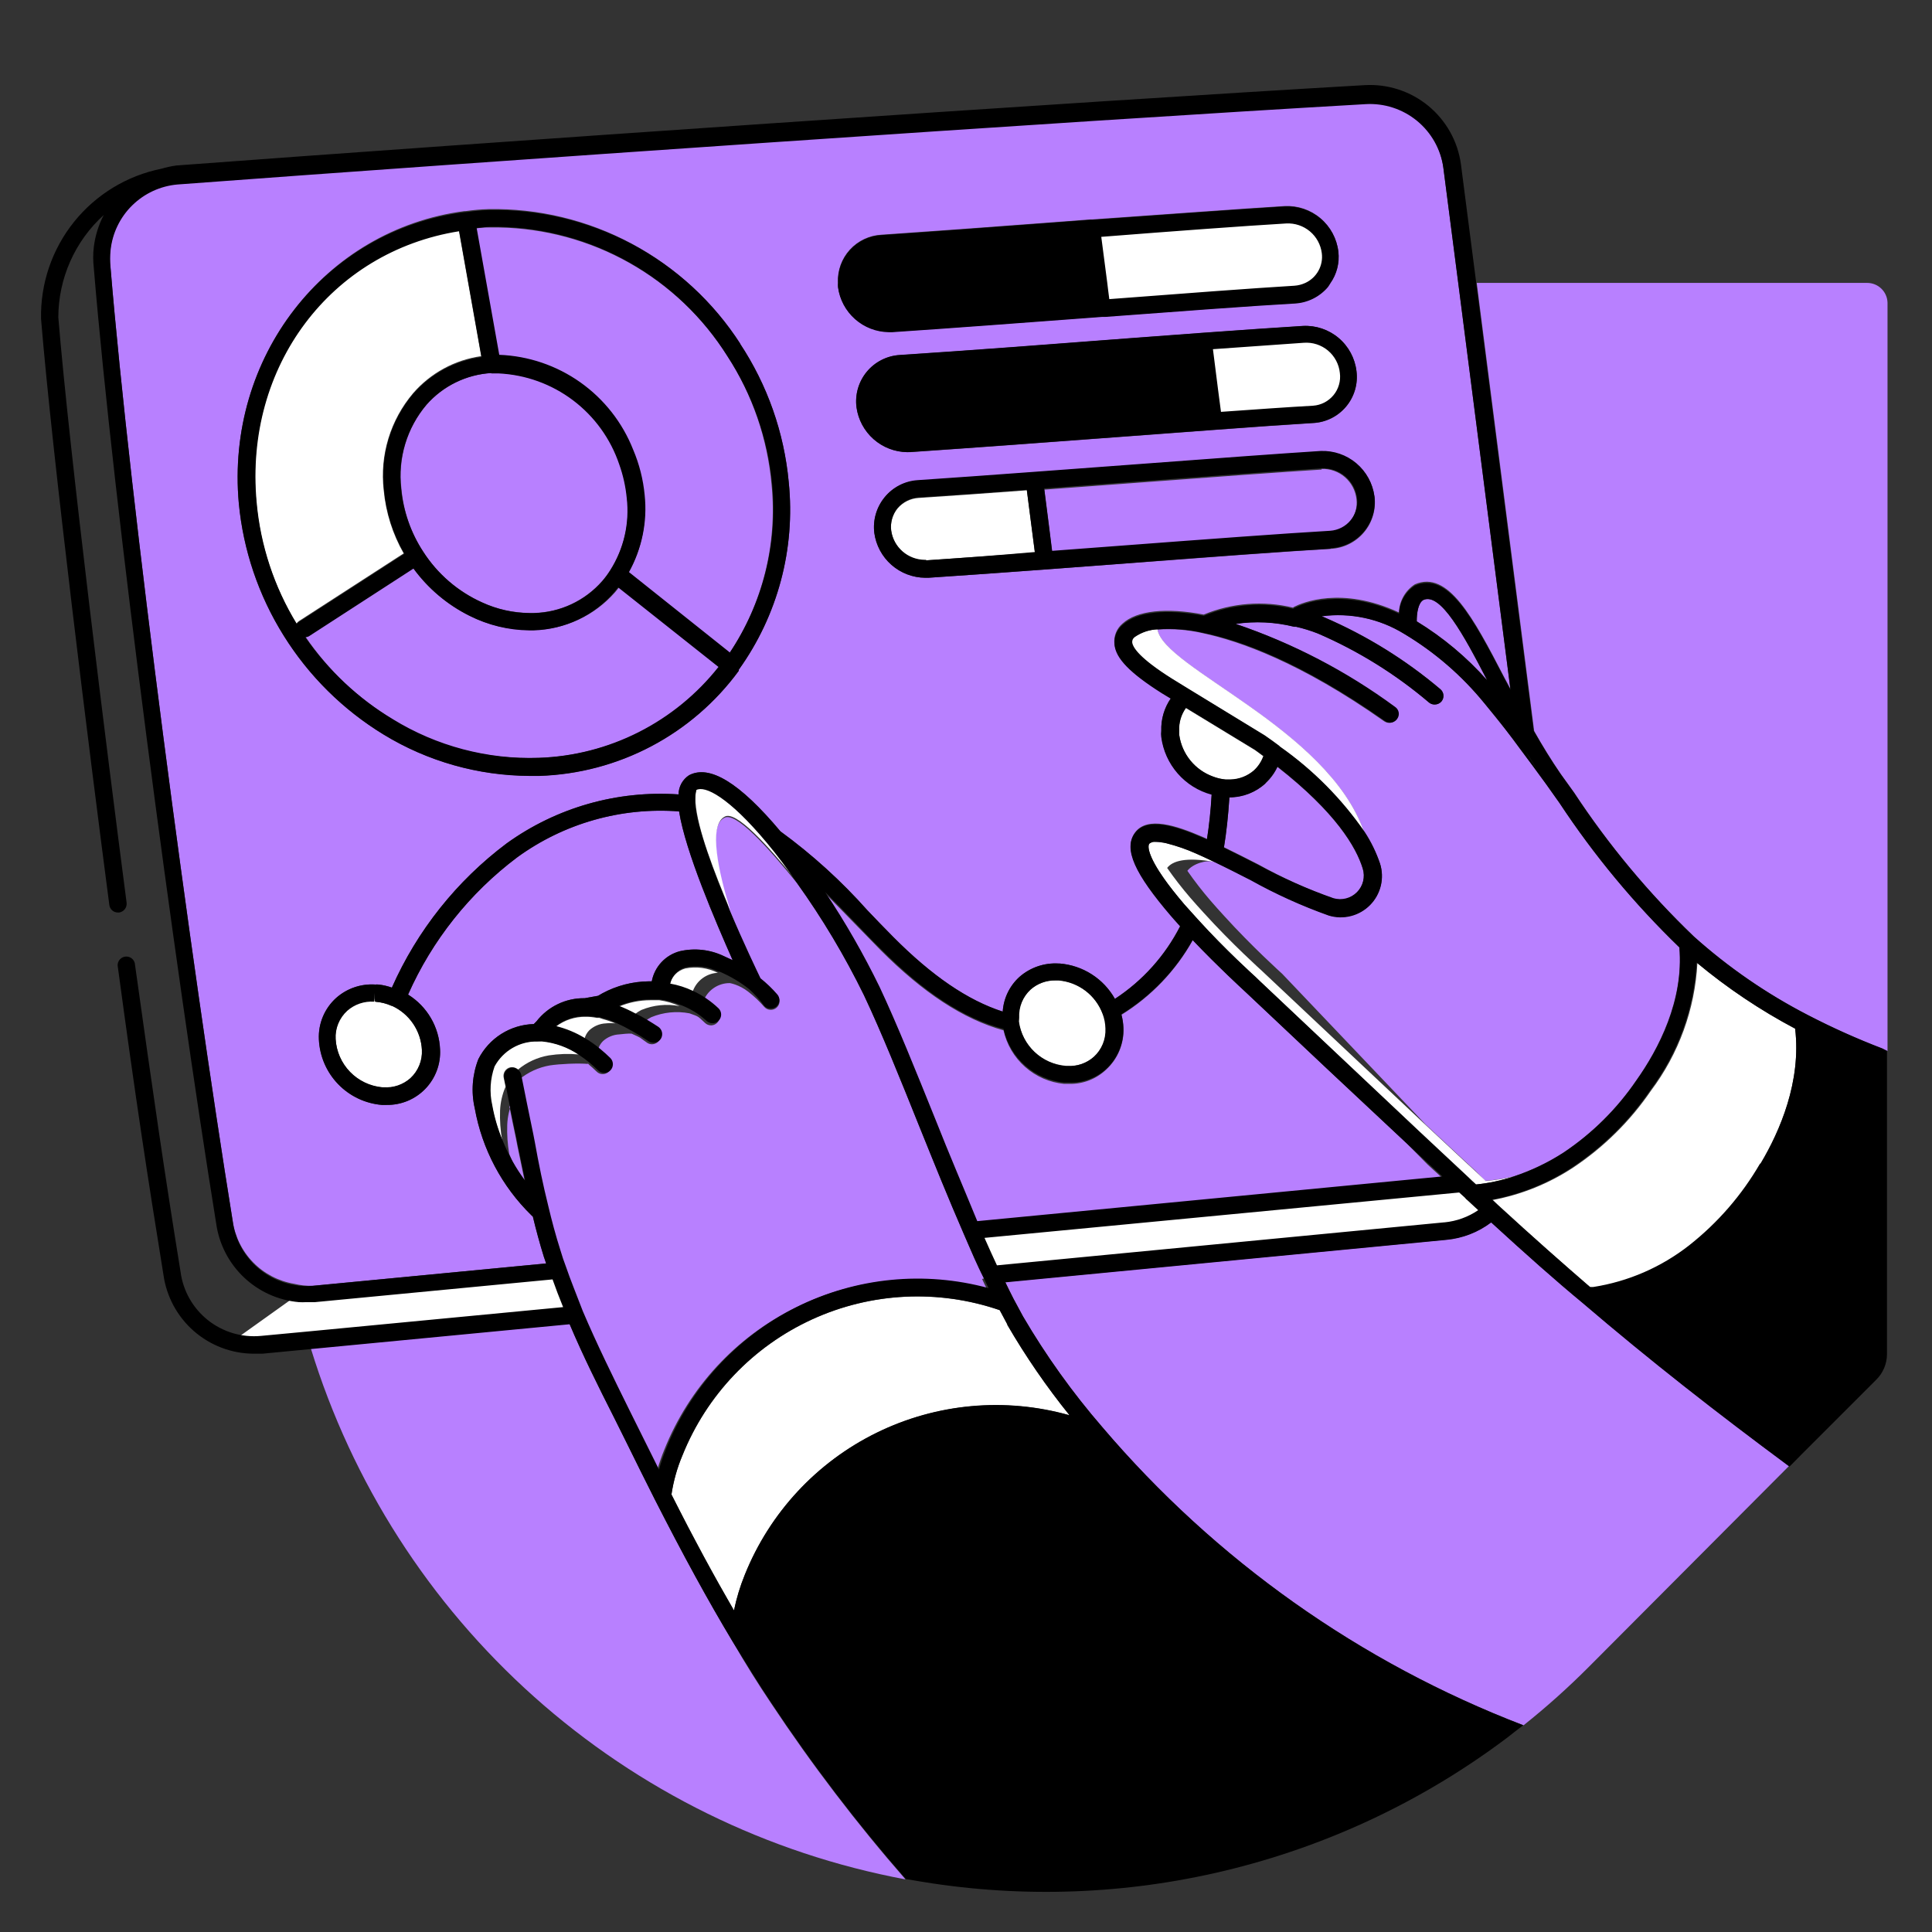 <svg width="130" height="130" viewBox="0 0 130 130" fill="none" xmlns="http://www.w3.org/2000/svg">
<rect x="0" y="0" width="130" height="130" fill="#333333" stroke="none"/>
<path d="M51.874 114.594C54.627 118.745 57.652 122.709 60.929 126.46C51.636 124.721 42.995 120.473 35.943 114.176C28.89 107.88 23.694 99.774 20.917 90.736L38.315 89.07C39.216 91.205 40.261 93.295 41.315 95.376L42.162 97.079C42.784 98.341 43.405 99.602 44.045 100.863C45.982 104.665 47.649 107.711 49.289 110.441C50.163 111.963 51.028 113.333 51.874 114.594ZM37.135 86.078L21.142 87.61C20.944 87.61 20.746 87.61 20.547 87.61C20.388 87.619 20.229 87.619 20.07 87.61C20.232 88.277 20.403 88.934 20.583 89.592L37.846 87.934C37.576 87.285 37.342 86.664 37.135 86.078ZM97.203 82.249C98.016 82.174 98.797 81.895 99.473 81.438L98.762 80.78C98.689 80.727 98.626 80.663 98.572 80.591L98.194 80.249L66.254 83.303C66.552 83.988 66.831 84.583 67.092 85.15L97.203 82.258V82.249ZM125.629 19.036H99.365L103.231 49.192C103.807 50.21 104.411 51.192 105.032 52.093L105.933 53.346C108.25 56.866 110.955 60.115 113.997 63.031C116.326 65.117 118.912 66.897 121.692 68.329C123.321 69.174 124.996 69.926 126.71 70.581L127.007 70.716V20.361C126.996 20.004 126.845 19.665 126.588 19.418C126.33 19.171 125.986 19.034 125.629 19.036ZM100.068 45.768C98.455 42.678 96.924 39.858 95.779 40.362C95.419 40.561 95.32 41.263 95.329 41.804C97.097 42.883 98.694 44.219 100.068 45.768ZM100.338 82.24C99.458 82.905 98.41 83.311 97.311 83.411L67.633 86.258C67.822 86.646 68.002 87.024 68.191 87.385L68.822 88.556C70.37 91.201 72.159 93.699 74.165 96.016C81.786 104.976 91.535 111.879 102.519 116.09C104.058 114.863 105.526 113.548 106.916 112.153L120.385 98.638C115.484 95.034 111.051 91.547 106.456 87.619C104.654 86.132 102.69 84.393 100.338 82.24ZM28.467 37.11C29.431 38.613 30.811 39.803 32.44 40.533C33.444 40.995 34.534 41.237 35.639 41.245H35.918C36.791 41.225 37.65 41.024 38.441 40.655C39.232 40.286 39.937 39.757 40.513 39.101C40.712 38.872 40.893 38.628 41.054 38.371C41.986 36.92 42.39 35.193 42.198 33.479C42.123 32.707 41.954 31.948 41.694 31.217C41.114 29.5 40.03 27.998 38.583 26.907C37.137 25.816 35.395 25.186 33.585 25.1H33.296H33.089C32.255 25.146 31.438 25.358 30.686 25.723C29.935 26.088 29.263 26.599 28.71 27.226C28.055 27.999 27.566 28.899 27.273 29.869C26.98 30.84 26.89 31.86 27.007 32.866C27.141 34.379 27.642 35.836 28.467 37.11ZM33.558 23.965C35.516 24.039 37.411 24.681 39.011 25.814C40.611 26.947 41.847 28.52 42.567 30.343C42.981 31.316 43.242 32.346 43.342 33.398C43.533 35.193 43.162 37.003 42.279 38.578L49.063 43.984C51.302 40.645 52.311 36.633 51.92 32.632C51.651 29.543 50.631 26.567 48.946 23.965C47.301 21.355 45.032 19.198 42.344 17.686C39.655 16.174 36.633 15.356 33.549 15.306H32.936C32.63 15.306 32.332 15.306 32.035 15.378L33.558 23.965ZM26.431 48.462C29.386 50.249 32.801 51.13 36.252 50.994C38.606 50.92 40.916 50.332 43.019 49.27C45.121 48.209 46.966 46.7 48.424 44.849L41.675 39.497L41.396 39.84C40.719 40.614 39.89 41.24 38.959 41.679C38.029 42.118 37.018 42.36 35.99 42.39H35.684C34.265 42.394 32.864 42.067 31.593 41.434C30.084 40.686 28.779 39.582 27.791 38.218L20.782 42.786C20.71 42.817 20.634 42.838 20.556 42.849C22.095 45.103 24.098 47.001 26.431 48.417V48.462ZM88.932 31.596C86.229 31.767 81.724 32.091 77.066 32.443L70.264 32.947L70.588 35.488L70.795 37.146L75.669 36.776C81.165 36.362 86.364 35.975 89.472 35.794C89.738 35.776 89.997 35.703 90.233 35.581C90.47 35.459 90.679 35.289 90.847 35.084C91.016 34.878 91.141 34.64 91.214 34.384C91.288 34.128 91.308 33.86 91.275 33.596C91.213 33.023 90.938 32.493 90.504 32.114C90.07 31.735 89.508 31.534 88.932 31.551V31.596ZM74.525 19.46L74.606 20.09C79.562 19.721 84.211 19.369 87.058 19.189C87.314 19.172 87.564 19.108 87.797 19C88.171 18.828 88.48 18.542 88.679 18.182C88.879 17.822 88.958 17.408 88.905 17C88.825 16.44 88.541 15.929 88.106 15.566C87.672 15.204 87.119 15.014 86.553 15.036C83.715 15.207 79.066 15.549 74.102 15.937L74.507 19.045L74.525 19.46ZM82.048 27.713C84.436 27.541 86.625 27.388 88.247 27.298C88.513 27.279 88.772 27.207 89.008 27.084C89.244 26.962 89.453 26.793 89.622 26.587C89.791 26.381 89.915 26.143 89.989 25.887C90.062 25.632 90.083 25.364 90.049 25.1C89.99 24.531 89.719 24.006 89.29 23.628C88.861 23.251 88.305 23.049 87.734 23.064L81.526 23.478L81.868 26.181L82.048 27.713ZM19.8 86.385C18.746 86.21 17.775 85.704 17.029 84.939C16.284 84.173 15.802 83.19 15.655 82.132C12.826 64.626 8.754 33.947 7.429 17.919C7.388 17.539 7.388 17.155 7.429 16.775C7.546 15.626 8.06 14.554 8.882 13.743C9.705 12.932 10.784 12.434 11.934 12.333C31.819 10.846 71.849 8.071 91.878 6.927C93.132 6.852 94.367 7.253 95.338 8.05C96.309 8.846 96.942 9.98 97.113 11.225L98.122 19.036L101.627 46.336L101.212 45.561C99.113 41.516 97.437 38.353 95.203 39.317C94.885 39.523 94.621 39.803 94.435 40.132C94.248 40.461 94.144 40.831 94.131 41.209C90.247 39.407 87.59 40.57 87.076 40.831C87.076 40.831 87.076 40.831 87.004 40.885C85.002 40.401 82.897 40.565 80.994 41.353C78.472 40.867 76.489 41.083 75.534 41.957C75.34 42.119 75.189 42.326 75.093 42.56C74.997 42.794 74.96 43.048 74.985 43.3C75.084 44.255 76.039 45.246 78.192 46.606L78.787 46.967C78.344 47.605 78.12 48.37 78.147 49.147C78.132 49.282 78.132 49.418 78.147 49.552C78.265 50.461 78.65 51.314 79.253 52.003C79.856 52.693 80.65 53.188 81.535 53.427C81.472 54.535 81.364 55.526 81.219 56.445L80.895 56.301C79.138 55.544 77.219 54.913 76.39 55.994C75.561 57.076 76.39 58.778 78.787 61.581C78.994 61.824 79.21 62.058 79.418 62.292C78.408 64.288 76.891 65.985 75.021 67.212C74.644 66.541 74.109 65.974 73.461 65.559C72.814 65.145 72.075 64.895 71.309 64.833H71.237C70.272 64.773 69.323 65.097 68.597 65.734C67.933 66.336 67.529 67.173 67.471 68.068C65.119 67.311 62.704 65.662 60.109 63.049C59.515 62.454 58.938 61.851 58.362 61.247C56.607 59.275 54.647 57.496 52.514 55.94C49.757 52.652 47.739 51.435 46.361 52.165C46.147 52.306 45.971 52.497 45.848 52.721C45.725 52.946 45.66 53.198 45.658 53.454C41.535 53.168 37.442 54.335 34.089 56.751C30.728 59.272 28.07 62.613 26.368 66.455C26.077 66.349 25.774 66.28 25.467 66.248C25.398 66.24 25.328 66.24 25.259 66.248C24.782 66.215 24.302 66.278 23.849 66.432C23.396 66.587 22.978 66.831 22.62 67.149C22.231 67.499 21.924 67.931 21.724 68.414C21.522 68.897 21.431 69.419 21.457 69.942C21.508 71.065 21.966 72.131 22.745 72.942C23.524 73.753 24.572 74.252 25.692 74.347H26.007C26.494 74.355 26.976 74.263 27.426 74.077C27.875 73.891 28.281 73.614 28.619 73.265C28.957 72.915 29.219 72.499 29.39 72.044C29.561 71.589 29.636 71.103 29.611 70.617C29.581 69.873 29.369 69.147 28.994 68.503C28.618 67.859 28.091 67.317 27.458 66.923C29.078 63.269 31.605 60.09 34.801 57.688C37.949 55.397 41.811 54.301 45.694 54.598C46.117 57.301 48.154 62.013 49.298 64.608L48.694 64.329C47.777 63.891 46.738 63.777 45.748 64.004C45.273 64.129 44.843 64.385 44.508 64.744C44.173 65.103 43.947 65.549 43.856 66.031H43.649C42.563 66.044 41.496 66.319 40.54 66.833L40.243 67.004L39.342 67.167C38.717 67.157 38.099 67.293 37.536 67.564C36.973 67.834 36.481 68.232 36.098 68.725L35.918 68.906C35.142 68.927 34.385 69.157 33.728 69.573C33.072 69.988 32.54 70.573 32.188 71.266C31.777 72.319 31.692 73.471 31.945 74.573C32.436 77.315 33.771 79.835 35.765 81.781L35.855 81.862C36.071 82.763 36.315 83.664 36.594 84.564C36.648 84.727 36.702 84.862 36.747 85.015L21.043 86.52C20.624 86.53 20.206 86.485 19.8 86.385ZM61.029 30.424H61.254C65.497 30.136 70.615 29.758 75.426 29.397L81.598 28.938C84.202 28.74 86.589 28.578 88.337 28.469C88.765 28.45 89.185 28.343 89.569 28.154C89.953 27.964 90.294 27.698 90.57 27.37C90.846 27.042 91.051 26.661 91.172 26.25C91.294 25.839 91.329 25.408 91.275 24.983C91.173 24.112 90.744 23.313 90.074 22.748C89.405 22.182 88.546 21.892 87.671 21.937C85.941 22.045 83.562 22.208 80.841 22.406L75.868 22.775C70.831 23.163 65.128 23.595 60.551 23.892C60.123 23.917 59.704 24.03 59.321 24.224C58.938 24.418 58.599 24.688 58.325 25.019C58.051 25.349 57.848 25.733 57.729 26.145C57.61 26.557 57.577 26.99 57.632 27.415C57.747 28.239 58.153 28.994 58.776 29.546C59.398 30.098 60.197 30.409 61.029 30.424ZM92.482 33.416C92.364 32.553 91.93 31.765 91.264 31.204C90.598 30.643 89.748 30.349 88.878 30.38C86.175 30.551 81.67 30.884 76.994 31.235L69.579 31.785C66.876 31.983 64.173 32.181 61.74 32.344C61.314 32.368 60.897 32.479 60.516 32.671C60.134 32.864 59.797 33.132 59.524 33.461C59.252 33.793 59.051 34.176 58.931 34.588C58.812 35 58.778 35.432 58.83 35.857C58.943 36.688 59.351 37.45 59.98 38.005C60.608 38.559 61.416 38.868 62.254 38.876H62.47C64.894 38.714 67.588 38.524 70.363 38.317L75.769 37.912C81.265 37.497 86.454 37.11 89.545 36.93C89.974 36.908 90.394 36.798 90.778 36.607C91.163 36.416 91.505 36.148 91.781 35.819C92.058 35.49 92.263 35.108 92.385 34.696C92.507 34.284 92.543 33.851 92.491 33.425L92.482 33.416ZM56.389 19C56.38 19.102 56.38 19.204 56.389 19.306C56.501 20.136 56.908 20.896 57.535 21.451C58.161 22.005 58.967 22.315 59.803 22.325H60.028C63.948 22.063 68.597 21.712 73.057 21.379L74.129 21.298H74.345C79.418 20.919 84.211 20.559 87.112 20.397C87.54 20.373 87.959 20.263 88.343 20.073C88.728 19.882 89.069 19.615 89.346 19.288C89.409 19.207 89.454 19.117 89.509 19.036C89.945 18.418 90.138 17.661 90.049 16.91C89.945 16.04 89.516 15.243 88.847 14.678C88.178 14.112 87.32 13.822 86.445 13.864C83.499 14.045 78.634 14.405 73.489 14.765H73.354L70.372 14.991C66.534 15.279 62.65 15.567 59.308 15.793C58.496 15.835 57.733 16.195 57.185 16.795C56.637 17.396 56.348 18.188 56.38 19H56.389ZM19.025 42.66C20.719 45.418 23.044 47.734 25.809 49.417C28.77 51.225 32.17 52.188 35.639 52.201H36.297C38.923 52.117 41.495 51.436 43.819 50.211C46.144 48.985 48.159 47.248 49.712 45.129C49.717 45.105 49.717 45.08 49.712 45.056C52.333 41.402 53.528 36.916 53.073 32.443C52.758 29.095 51.616 25.878 49.748 23.081C47.934 20.262 45.428 17.954 42.47 16.377C39.511 14.8 36.198 14.006 32.846 14.072C32.333 14.088 31.822 14.133 31.314 14.207H31.233C21.854 15.45 15.178 24.055 16.07 33.875C16.362 36.993 17.374 40 19.025 42.66ZM71.966 72.933H71.606C70.632 72.84 69.713 72.442 68.98 71.794C68.246 71.147 67.737 70.284 67.525 69.329C64.822 68.581 62.119 66.806 59.245 63.923C58.659 63.328 58.073 62.716 57.488 62.121C56.902 61.526 56.19 60.779 55.523 60.112C56.889 62.159 58.114 64.296 59.191 66.509C60.371 69.023 61.623 72.14 62.957 75.447C63.858 77.717 64.813 80.06 65.759 82.258L97.041 79.258L96.059 78.357L94.662 76.942C91.058 73.579 87.478 70.212 83.922 66.842L83.652 66.59C83.652 66.59 81.985 65.085 80.264 63.256C79.119 65.314 77.466 67.045 75.462 68.284C75.541 68.578 75.586 68.88 75.597 69.185C75.617 69.707 75.522 70.228 75.319 70.71C75.117 71.193 74.812 71.625 74.426 71.978C73.762 72.604 72.879 72.947 71.966 72.933ZM89.725 60.463C90.001 60.544 90.295 60.549 90.574 60.477C90.853 60.405 91.107 60.258 91.309 60.053C91.512 59.848 91.655 59.592 91.723 59.312C91.792 59.032 91.783 58.739 91.698 58.463C91.257 57.022 89.896 54.688 85.959 51.607C85.675 52.221 85.217 52.74 84.643 53.098C84.068 53.457 83.401 53.64 82.724 53.625C82.643 54.859 82.526 55.976 82.355 57.004C83.112 57.373 83.895 57.769 84.67 58.166C86.291 59.066 87.981 59.834 89.725 60.463ZM78.445 56.724C78.221 56.665 77.991 56.632 77.76 56.625H77.67C77.93 56.641 78.189 56.674 78.445 56.724ZM99.843 79.366C99.866 79.402 99.897 79.433 99.933 79.456C100.576 79.406 101.215 79.307 101.843 79.159C103.024 78.769 104.15 78.23 105.195 77.555C107.129 76.264 108.796 74.612 110.105 72.69C111.601 70.581 113.304 67.284 112.997 63.743C109.962 60.81 107.258 57.553 104.933 54.03L104.032 52.76C103.456 51.958 102.852 51.138 102.23 50.318C101.933 49.922 101.627 49.516 101.329 49.12C100.861 48.525 100.374 47.94 99.879 47.318C98.363 45.456 96.534 43.874 94.473 42.642C92.814 41.621 90.854 41.204 88.923 41.462L89.103 41.534C91.928 42.75 94.557 44.378 96.906 46.363C96.966 46.412 97.016 46.472 97.052 46.54C97.089 46.608 97.112 46.683 97.119 46.76C97.127 46.837 97.119 46.915 97.096 46.989C97.073 47.063 97.036 47.132 96.987 47.192C96.931 47.256 96.861 47.308 96.784 47.344C96.706 47.38 96.622 47.398 96.536 47.399C96.399 47.402 96.266 47.357 96.158 47.273C93.91 45.361 91.389 43.794 88.68 42.624C88.196 42.433 87.7 42.28 87.193 42.164H87.13H87.067C85.782 41.846 84.448 41.782 83.139 41.975C86.965 43.281 90.567 45.172 93.815 47.579C93.88 47.622 93.935 47.677 93.977 47.741C94.019 47.806 94.048 47.878 94.062 47.954C94.075 48.03 94.073 48.107 94.055 48.182C94.038 48.257 94.005 48.328 93.959 48.39C93.905 48.467 93.834 48.53 93.751 48.574C93.668 48.617 93.576 48.641 93.482 48.642C93.359 48.641 93.24 48.604 93.139 48.534C87.472 44.543 83.373 43.128 80.94 42.606C79.94 42.373 78.91 42.291 77.886 42.362C78.291 44.966 89.355 49.003 91.788 56.003C92.235 56.657 92.595 57.366 92.86 58.112C93.007 58.591 93.022 59.101 92.903 59.587C92.783 60.074 92.534 60.519 92.182 60.876C91.831 61.232 91.388 61.487 90.903 61.613C90.418 61.738 89.908 61.73 89.427 61.59C87.614 60.944 85.856 60.148 84.175 59.211C83.346 58.787 82.517 58.364 81.724 57.986C81.138 57.847 80.255 58.126 79.895 58.594C80.38 59.29 80.9 59.961 81.454 60.604C81.751 60.937 82.048 61.288 82.355 61.613C84.256 63.712 86.274 65.523 86.274 65.523L95.933 75.672C97.05 76.699 98.149 77.753 99.275 78.78L99.843 79.366ZM34.5 74.077C34.279 74.585 34.154 75.128 34.131 75.681C34.108 76.339 34.153 76.997 34.266 77.645C34.651 78.608 34.677 78.597 35.297 79.429L34.81 77.086L34.711 76.573C34.558 75.879 34.422 75.167 34.278 74.465L34.5 74.077ZM66.209 86.024C65.795 85.123 65.362 84.222 64.858 83.042C63.858 80.726 62.849 78.231 61.876 75.834C60.56 72.555 59.308 69.446 58.136 66.968C56.846 64.334 55.34 61.812 53.632 59.427C51.685 57.022 49.478 54.562 48.721 55.039C47.622 55.607 48.334 58.769 49.117 61.346C50.019 63.563 50.965 65.455 51.181 65.905C51.588 66.231 51.965 66.593 52.307 66.986C52.358 67.043 52.397 67.11 52.422 67.183C52.447 67.255 52.457 67.331 52.452 67.408C52.447 67.484 52.426 67.558 52.392 67.627C52.358 67.695 52.311 67.756 52.253 67.806C52.145 67.899 52.008 67.95 51.865 67.95C51.782 67.951 51.699 67.934 51.623 67.9C51.547 67.866 51.479 67.815 51.424 67.752C51.102 67.377 50.743 67.036 50.352 66.734C49.739 66.249 49.108 66.151 49.108 66.151C48.712 66.147 48.324 66.269 48 66.499C47.676 66.728 47.434 67.055 47.306 67.431C47.933 67.724 47.742 67.51 48.244 67.987C48.328 68.067 48.386 68.17 48.411 68.284C48.436 68.397 48.427 68.516 48.384 68.624C48.342 68.732 48.268 68.826 48.172 68.892C48.077 68.958 47.963 68.994 47.847 68.996C47.696 68.995 47.551 68.937 47.442 68.833C46.918 68.355 47.062 68.426 46.395 68.185C45.529 68.018 44.633 68.109 43.819 68.446C43.667 68.522 43.525 68.616 43.395 68.725C43.963 69.032 43.73 68.924 44.189 69.185C44.319 69.27 44.411 69.402 44.444 69.553C44.478 69.705 44.451 69.864 44.369 69.996C44.315 70.077 44.241 70.144 44.155 70.191C44.068 70.238 43.972 70.264 43.874 70.266C43.762 70.267 43.653 70.236 43.559 70.176C42.845 69.686 43.286 69.915 42.5 69.553C42.287 69.531 41.879 69.579 41.666 69.602C41.258 69.622 40.868 69.784 40.567 70.061C40.41 70.218 40.298 70.414 40.243 70.629C40.624 70.853 39.986 70.404 40.324 70.689C40.549 70.879 40.765 71.068 40.973 71.275C41.081 71.386 41.141 71.535 41.141 71.689C41.141 71.844 41.081 71.993 40.973 72.104C40.918 72.158 40.854 72.201 40.782 72.231C40.711 72.26 40.635 72.275 40.558 72.275C40.481 72.276 40.405 72.262 40.333 72.232C40.262 72.203 40.198 72.159 40.144 72.104C39.955 71.924 39.774 71.753 39.576 71.59C39.825 71.755 39.345 71.401 39.576 71.59C38.903 71.53 37.668 71.587 37 71.689C36.237 71.82 35.522 72.149 34.928 72.645C35.016 72.727 35.079 72.833 35.108 72.951L35.333 74.32L35.765 76.42L35.864 76.933C36.152 78.348 36.45 79.807 36.765 81.213C36.999 82.204 37.261 83.186 37.585 84.204C37.693 84.583 37.819 84.943 37.954 85.303C38.261 86.204 38.63 87.195 39.09 88.286C40.045 90.529 41.126 92.718 42.234 94.962L43.081 96.665L44.216 98.944C44.353 98.467 44.515 97.998 44.703 97.539C46.363 93.389 49.491 89.994 53.491 88.001C57.492 86.007 62.086 85.554 66.398 86.727C66.29 86.511 66.191 86.285 66.083 86.06L66.209 86.024Z" fill="#B880FF"/>
<path d="M19.5 87.5L16 90L17.5 91L39 88.876L37.5 85.791L19.5 87.5Z" fill="white"/>
<path d="M98 79.5L65.5 83L66.5 86L98 83L100 81L98 79.5Z" fill="white"/>
<path d="M101.87 79.159C101.045 79.429 100.193 79.61 99.33 79.7C99.149 79.538 98.969 79.376 98.789 79.195L96.861 77.394L95.455 76.078L84.752 65.996L84.472 65.726C84.472 65.726 82.463 63.924 80.598 61.861C80.301 61.536 80.004 61.194 79.697 60.861C79.121 60.185 78.67 59.608 78.328 59.122C77.291 57.653 77.192 56.95 77.337 56.77C77.337 56.77 77.454 56.662 77.643 56.644H77.706C77.966 56.657 78.225 56.687 78.481 56.734C79.166 56.907 79.836 57.139 80.481 57.428C80.805 57.572 81.13 57.716 81.463 57.878L81.706 57.995C79.778 57.653 78.895 57.932 78.535 58.401C79.02 59.097 79.54 59.767 80.094 60.41C80.391 60.743 80.688 61.095 80.995 61.419C82.896 63.518 84.914 65.329 84.914 65.329L95.915 75.682C97.032 76.709 98.131 77.763 99.257 78.79L99.879 79.376C99.902 79.412 99.933 79.443 99.969 79.466C100.61 79.412 101.245 79.31 101.87 79.159ZM79.968 46.373L85.058 49.481C85.409 49.724 85.725 49.95 86.022 50.175L86.085 50.238C88.312 51.801 90.243 53.748 91.788 55.986C89.356 48.986 78.274 44.949 77.886 42.345C77.318 42.361 76.767 42.543 76.3 42.868C76.244 42.907 76.198 42.959 76.168 43.021C76.138 43.083 76.125 43.151 76.129 43.219C76.174 43.589 76.661 44.309 78.787 45.652L79.968 46.373ZM49.145 61.266C48.361 58.725 47.649 55.563 48.748 54.959C49.505 54.482 51.713 56.941 53.659 59.347C52.983 58.383 52.298 57.482 51.632 56.644C49.037 53.536 47.46 52.788 46.892 53.094C46.892 53.094 46.757 53.238 46.802 53.995C46.91 55.725 48.064 58.707 49.145 61.266ZM36.18 70.069C35.586 70.045 34.997 70.187 34.478 70.478C33.96 70.769 33.532 71.198 33.242 71.717C32.945 72.556 32.892 73.462 33.089 74.33C33.234 75.14 33.467 75.932 33.783 76.691C33.671 76.043 33.625 75.384 33.648 74.727C33.672 74.174 33.797 73.63 34.017 73.123L33.891 72.51C33.859 72.359 33.889 72.2 33.973 72.07C34.057 71.94 34.19 71.849 34.342 71.817C34.433 71.8 34.528 71.805 34.617 71.832C34.706 71.859 34.788 71.906 34.855 71.97C35.45 71.474 36.165 71.145 36.928 71.015C37.595 70.912 38.273 70.891 38.946 70.951C38.207 70.451 37.356 70.142 36.468 70.051L36.18 70.069ZM48.361 65.456H48.298C47.62 65.12 46.85 65.019 46.109 65.167C45.849 65.237 45.614 65.376 45.428 65.57C45.242 65.763 45.113 66.004 45.054 66.266C45.588 66.362 46.106 66.528 46.595 66.762C46.716 66.387 46.951 66.059 47.268 65.825C47.585 65.59 47.967 65.461 48.361 65.456ZM40.333 68.492H40.162C39.919 68.443 39.671 68.419 39.423 68.42C38.691 68.403 37.975 68.639 37.396 69.087C38.079 69.254 38.732 69.525 39.333 69.888C39.388 69.674 39.5 69.477 39.657 69.321C39.959 69.044 40.348 68.881 40.757 68.861C40.969 68.839 41.184 68.839 41.396 68.861C41.128 68.744 40.851 68.647 40.568 68.573L40.333 68.492ZM44.37 67.303H44.28H43.757C43.029 67.305 42.31 67.452 41.64 67.735C42.013 67.881 42.377 68.049 42.73 68.24C42.859 68.13 43.002 68.036 43.153 67.96C43.968 67.623 44.864 67.532 45.73 67.699C45.298 67.504 44.84 67.37 44.37 67.303ZM26.35 67.69C25.986 67.521 25.596 67.418 25.197 67.384L25.116 66.789V67.375C24.79 67.352 24.463 67.395 24.153 67.5C23.844 67.606 23.559 67.771 23.314 67.987C23.058 68.235 22.86 68.537 22.734 68.87C22.607 69.203 22.556 69.56 22.584 69.915C22.628 70.748 22.972 71.536 23.551 72.135C24.131 72.734 24.907 73.104 25.737 73.177H25.818C26.144 73.2 26.472 73.157 26.781 73.052C27.09 72.947 27.376 72.781 27.62 72.564C27.882 72.322 28.087 72.026 28.221 71.696C28.355 71.366 28.414 71.01 28.395 70.654C28.364 70.025 28.162 69.415 27.809 68.893C27.456 68.37 26.967 67.954 26.395 67.69H26.35ZM17.241 33.759C17.498 36.664 18.423 39.47 19.944 41.958C19.989 41.895 20.044 41.84 20.106 41.796L27.161 37.237C26.414 35.928 25.956 34.475 25.818 32.975C25.684 31.81 25.791 30.63 26.132 29.508C26.473 28.386 27.041 27.346 27.801 26.452C28.976 25.098 30.602 24.215 32.378 23.965L30.873 15.496C22.233 16.902 16.403 24.623 17.241 33.759ZM62.227 37.705H62.317C64.606 37.552 67.083 37.372 69.633 37.183L69.336 34.885L69.093 32.993C66.534 33.182 64.047 33.363 61.804 33.507C61.534 33.524 61.271 33.596 61.03 33.716C60.789 33.837 60.574 34.005 60.398 34.209C60.227 34.419 60.101 34.662 60.027 34.922C59.952 35.182 59.932 35.455 59.966 35.723C60.041 36.27 60.312 36.772 60.727 37.136C61.142 37.5 61.675 37.702 62.227 37.705ZM79.778 47.616C79.457 48.076 79.304 48.633 79.346 49.193C79.341 49.28 79.341 49.367 79.346 49.454C79.434 50.087 79.694 50.684 80.097 51.179C80.501 51.675 81.032 52.051 81.634 52.265C81.906 52.37 82.191 52.437 82.481 52.463H82.58H82.805C83.385 52.451 83.943 52.238 84.382 51.86C84.671 51.595 84.89 51.264 85.022 50.896L84.445 50.472L79.796 47.643L79.778 47.616ZM67.264 88.16C63.131 86.742 58.611 86.966 54.639 88.785C50.667 90.605 47.545 93.88 45.919 97.936C45.564 98.779 45.316 99.662 45.181 100.567C46.712 103.576 48.073 106.099 49.388 108.369C49.557 107.547 49.801 106.741 50.118 105.964C51.796 101.792 54.958 98.389 58.995 96.409C63.032 94.43 67.659 94.014 71.985 95.242C70.435 93.322 69.034 91.285 67.795 89.151C67.633 88.836 67.444 88.485 67.264 88.142V88.16ZM120.827 69.24C118.474 67.993 116.258 66.504 114.214 64.798C114.049 67.91 112.96 70.902 111.087 73.393C109.691 75.437 107.914 77.193 105.853 78.565C104.213 79.643 102.376 80.384 100.447 80.745L100.798 81.079C103.204 83.286 105.186 85.052 107.033 86.629H107.249C109.607 86.262 111.831 85.297 113.709 83.827C115.635 82.31 117.256 80.442 118.484 78.322C119.773 76.096 121.214 72.763 120.791 69.213L120.827 69.24ZM74.219 68.249C73.989 67.626 73.586 67.082 73.058 66.68C72.53 66.278 71.898 66.034 71.237 65.978H71.003C70.383 65.967 69.782 66.189 69.318 66.6C69.057 66.84 68.852 67.135 68.718 67.464C68.584 67.793 68.525 68.147 68.543 68.501C68.538 68.588 68.538 68.675 68.543 68.762C68.663 69.543 69.043 70.259 69.622 70.796C70.201 71.333 70.945 71.657 71.733 71.717H71.832C72.158 71.738 72.486 71.694 72.795 71.588C73.104 71.481 73.389 71.314 73.634 71.096C73.896 70.856 74.102 70.561 74.237 70.232C74.373 69.904 74.434 69.55 74.417 69.195C74.412 68.849 74.344 68.507 74.219 68.186V68.249Z" fill="white"/>
<path d="M89 27.5C88.2 27.9 83.667 28.333 81.5 28.5L80 24C80.167 23.667 81.2 22.9 84 22.5C87.5 22 90 23.5 90.5 24.5C91 25.5 90 27 89 27.5Z" fill="white"/>
<path d="M88 20C87.2 20.8 78.333 20.667 74 20.5L73 15.5C76.667 15.167 84.4 14.5 86 14.5C88 14.5 89 15.5 89.5 16.5C90 17.5 89 19 88 20Z" fill="white"/>
<path d="M61.254 30.416C65.497 30.128 70.615 29.749 75.426 29.389L81.598 28.929C84.202 28.731 86.589 28.569 88.337 28.461C88.765 28.442 89.185 28.334 89.569 28.145C89.953 27.956 90.294 27.689 90.57 27.361C90.846 27.034 91.051 26.652 91.173 26.241C91.294 25.831 91.329 25.399 91.275 24.974C91.173 24.104 90.744 23.305 90.074 22.739C89.405 22.174 88.546 21.884 87.671 21.929C85.941 22.037 83.562 22.199 80.841 22.397L75.868 22.767C70.831 23.154 65.128 23.587 60.551 23.884C60.123 23.909 59.704 24.021 59.321 24.215C58.938 24.409 58.599 24.68 58.325 25.01C58.051 25.341 57.848 25.724 57.729 26.136C57.61 26.549 57.577 26.981 57.632 27.407C57.746 28.236 58.155 28.998 58.783 29.552C59.411 30.106 60.218 30.416 61.056 30.425L61.254 30.416ZM87.734 23.064C88.323 23.021 88.906 23.21 89.359 23.59C89.811 23.97 90.098 24.512 90.157 25.1C90.191 25.364 90.171 25.632 90.097 25.888C90.024 26.144 89.899 26.382 89.73 26.588C89.561 26.793 89.352 26.963 89.116 27.085C88.88 27.207 88.621 27.28 88.355 27.299C86.734 27.389 84.544 27.542 82.157 27.713L81.958 26.199L81.616 23.496L87.734 23.064ZM89.536 36.885C89.965 36.863 90.385 36.754 90.769 36.563C91.154 36.371 91.496 36.103 91.772 35.774C92.049 35.445 92.254 35.063 92.376 34.651C92.499 34.239 92.534 33.807 92.482 33.38C92.364 32.517 91.93 31.729 91.264 31.168C90.598 30.607 89.748 30.314 88.878 30.344C86.175 30.515 81.67 30.848 76.994 31.2L69.579 31.749C66.876 31.948 64.173 32.146 61.74 32.308C61.311 32.336 60.893 32.454 60.511 32.652C60.13 32.851 59.794 33.126 59.524 33.461C59.252 33.793 59.051 34.176 58.931 34.589C58.812 35 58.778 35.432 58.83 35.858C58.943 36.688 59.351 37.451 59.98 38.005C60.608 38.559 61.416 38.869 62.254 38.876H62.47C64.894 38.714 67.588 38.525 70.363 38.318L75.769 37.912C81.256 37.48 86.445 37.101 89.536 36.921V36.885ZM62.317 37.669H62.227C61.675 37.665 61.142 37.463 60.727 37.099C60.312 36.735 60.041 36.234 59.965 35.687C59.931 35.418 59.952 35.146 60.026 34.886C60.101 34.625 60.227 34.383 60.398 34.173C60.574 33.968 60.788 33.801 61.03 33.68C61.271 33.559 61.534 33.488 61.803 33.47C64.047 33.326 66.534 33.146 69.092 32.957L69.336 34.849L69.633 37.146C67.083 37.371 64.606 37.552 62.317 37.705V37.669ZM70.795 37.065L70.588 35.407L70.264 32.867L77.066 32.362C81.76 32.011 86.193 31.686 88.932 31.515C89.507 31.488 90.072 31.679 90.513 32.05C90.954 32.42 91.239 32.944 91.311 33.515C91.344 33.779 91.324 34.047 91.25 34.303C91.177 34.559 91.052 34.797 90.883 35.003C90.715 35.209 90.506 35.378 90.269 35.5C90.033 35.622 89.774 35.695 89.509 35.714C86.4 35.894 81.201 36.281 75.706 36.696L70.795 37.065ZM126.656 70.546C124.942 69.89 123.267 69.138 121.638 68.293C118.865 66.863 116.285 65.086 113.961 63.004C110.919 60.088 108.214 56.839 105.897 53.319L104.996 52.066C104.375 51.166 103.771 50.184 103.195 49.165L99.329 19.009L98.302 11.045C98.09 9.508 97.306 8.107 96.107 7.122C94.908 6.137 93.382 5.64 91.833 5.729C71.804 6.882 31.765 9.648 11.871 11.135C11.533 11.181 11.198 11.254 10.871 11.351C8.548 11.816 6.462 13.084 4.979 14.932C3.497 16.78 2.712 19.091 2.762 21.46C3.51 30.569 5.997 50.535 7.357 60.896C7.375 61.036 7.443 61.165 7.549 61.258C7.656 61.351 7.792 61.402 7.934 61.401H8.015C8.168 61.378 8.306 61.297 8.401 61.174C8.495 61.051 8.537 60.897 8.519 60.743C7.168 50.391 4.672 30.452 3.924 21.352C3.927 20.055 4.2 18.773 4.726 17.588C5.252 16.403 6.019 15.341 6.979 14.469C6.63 15.141 6.405 15.87 6.312 16.622C6.257 17.089 6.257 17.561 6.312 18.027C7.636 34.083 11.718 64.797 14.547 82.331C14.741 83.712 15.397 84.986 16.408 85.946C17.419 86.907 18.726 87.496 20.115 87.619C20.274 87.628 20.433 87.628 20.593 87.619C20.791 87.619 20.989 87.619 21.187 87.619L37.18 86.088C37.387 86.673 37.621 87.295 37.891 87.953L20.628 89.601L17.556 89.89C16.273 90.01 14.993 89.629 13.985 88.826C12.977 88.023 12.319 86.861 12.15 85.583C11.078 78.97 10.348 73.942 9.069 64.806C9.034 64.666 8.948 64.544 8.828 64.463C8.708 64.383 8.563 64.349 8.419 64.369C8.276 64.389 8.146 64.462 8.053 64.572C7.96 64.683 7.911 64.824 7.916 64.969C9.15 74.114 9.925 79.15 10.997 85.772C11.2 87.237 11.924 88.581 13.035 89.557C14.147 90.532 15.572 91.076 17.052 91.088C17.25 91.088 17.448 91.088 17.646 91.088L20.935 90.773L38.333 89.106C39.234 91.241 40.279 93.332 41.333 95.413L42.18 97.116C42.802 98.377 43.423 99.638 44.063 100.9C46 104.702 47.667 107.747 49.307 110.477C50.208 111.937 51.046 113.306 51.893 114.568C54.646 118.719 57.67 122.683 60.947 126.434L61.848 126.587L62.749 126.731C69.522 127.745 76.428 127.401 83.066 125.717C89.704 124.034 95.94 121.047 101.411 116.928L101.951 116.505L102.492 116.09C91.528 111.88 81.794 104.988 74.183 96.043C72.177 93.726 70.388 91.229 68.84 88.583L68.209 87.412C68.02 87.052 67.84 86.673 67.651 86.286L97.311 83.43C98.41 83.329 99.458 82.924 100.338 82.258C102.69 84.412 104.654 86.16 106.474 87.664C111.069 91.593 115.484 95.034 120.403 98.683L120.556 98.539L121.241 97.845L126.26 92.827C126.709 92.377 126.965 91.769 126.971 91.133V70.717L126.656 70.546ZM78.183 46.652L78.778 47.012C78.335 47.651 78.111 48.416 78.138 49.192C78.123 49.327 78.123 49.463 78.138 49.598C78.256 50.506 78.641 51.359 79.244 52.049C79.847 52.739 80.641 53.234 81.526 53.472C81.463 54.58 81.355 55.571 81.21 56.49L80.886 56.346C79.129 55.589 77.21 54.959 76.381 56.04C75.552 57.121 76.381 58.824 78.778 61.626C78.985 61.869 79.201 62.103 79.409 62.338C78.395 64.316 76.882 65.996 75.021 67.212C74.644 66.542 74.109 65.975 73.461 65.56C72.814 65.145 72.075 64.896 71.309 64.833H71.237C70.272 64.773 69.323 65.097 68.597 65.734C67.933 66.336 67.529 67.173 67.471 68.068C65.119 67.311 62.704 65.662 60.109 63.05C59.515 62.455 58.938 61.851 58.362 61.248C56.607 59.275 54.647 57.496 52.514 55.941C49.757 52.652 47.739 51.436 46.361 52.166C46.147 52.306 45.971 52.497 45.848 52.722C45.725 52.947 45.66 53.198 45.658 53.454C41.535 53.169 37.442 54.335 34.089 56.752C30.728 59.273 28.07 62.614 26.368 66.455C26.077 66.35 25.774 66.28 25.467 66.248C25.398 66.24 25.328 66.24 25.26 66.248C24.782 66.215 24.302 66.278 23.849 66.433C23.396 66.587 22.978 66.831 22.62 67.149C22.231 67.499 21.924 67.931 21.724 68.414C21.522 68.897 21.431 69.419 21.457 69.942C21.508 71.065 21.966 72.132 22.745 72.942C23.524 73.753 24.572 74.253 25.692 74.348H26.007C26.494 74.356 26.976 74.264 27.426 74.078C27.875 73.891 28.281 73.615 28.619 73.265C28.957 72.915 29.219 72.5 29.39 72.044C29.561 71.589 29.636 71.103 29.611 70.618C29.581 69.873 29.369 69.147 28.994 68.503C28.618 67.859 28.091 67.317 27.458 66.924C29.078 63.269 31.605 60.09 34.801 57.689C37.95 55.397 41.811 54.302 45.694 54.598C46.117 57.301 48.154 62.013 49.298 64.608L48.694 64.329C47.777 63.892 46.738 63.777 45.748 64.004C45.273 64.129 44.843 64.385 44.508 64.744C44.173 65.103 43.947 65.549 43.856 66.032H43.649C42.563 66.044 41.496 66.32 40.54 66.834L40.243 67.005L39.342 67.167C38.717 67.157 38.099 67.293 37.536 67.564C36.973 67.834 36.481 68.232 36.098 68.726L35.918 68.906C35.142 68.927 34.385 69.158 33.728 69.573C33.072 69.989 32.54 70.574 32.188 71.266C31.777 72.319 31.692 73.471 31.945 74.573C32.436 77.315 33.771 79.835 35.765 81.781L35.855 81.862C36.071 82.763 36.315 83.664 36.594 84.565C36.648 84.727 36.702 84.862 36.747 85.015L21.043 86.52C20.631 86.556 20.216 86.538 19.809 86.466C18.755 86.292 17.784 85.785 17.038 85.02C16.293 84.255 15.811 83.272 15.664 82.213C12.835 64.707 8.763 34.029 7.438 18C7.397 17.62 7.397 17.236 7.438 16.856C7.555 15.707 8.069 14.635 8.891 13.825C9.714 13.014 10.793 12.515 11.943 12.414C31.828 10.928 71.858 8.153 91.887 7.008C93.141 6.933 94.376 7.334 95.347 8.131C96.318 8.928 96.952 10.062 97.122 11.306L98.131 19.118L101.636 46.417L101.221 45.642C99.122 41.597 97.446 38.435 95.212 39.399C94.894 39.605 94.63 39.884 94.444 40.213C94.257 40.543 94.153 40.912 94.14 41.291C90.256 39.489 87.599 40.651 87.085 40.912C87.085 40.912 87.085 40.912 87.013 40.966C85.011 40.483 82.906 40.647 81.003 41.435C78.481 40.948 76.498 41.165 75.543 42.039C75.349 42.2 75.198 42.407 75.102 42.642C75.006 42.876 74.969 43.129 74.994 43.381C75.075 44.3 76.03 45.291 78.183 46.652ZM85.004 50.877C84.872 51.246 84.652 51.577 84.364 51.841C83.924 52.219 83.367 52.433 82.787 52.445H82.562H82.463C82.173 52.419 81.888 52.352 81.616 52.247C81.017 52.029 80.49 51.653 80.089 51.157C79.689 50.662 79.432 50.067 79.346 49.436C79.34 49.349 79.34 49.261 79.346 49.174C79.32 48.62 79.486 48.073 79.814 47.625L84.463 50.454L85.04 50.877H85.004ZM85.157 52.679C85.492 52.367 85.764 51.994 85.959 51.58C89.887 54.661 91.257 56.986 91.698 58.437C91.783 58.712 91.792 59.005 91.723 59.285C91.655 59.565 91.512 59.821 91.309 60.026C91.107 60.232 90.853 60.378 90.574 60.45C90.295 60.523 90.001 60.518 89.725 60.437C87.983 59.828 86.293 59.081 84.67 58.202C83.895 57.806 83.112 57.409 82.355 57.04C82.526 56.013 82.643 54.896 82.724 53.661C83.626 53.658 84.494 53.318 85.157 52.706V52.679ZM65.759 82.168C64.858 79.97 63.867 77.663 62.957 75.357C61.623 72.05 60.371 68.933 59.191 66.419C58.114 64.207 56.889 62.069 55.523 60.022C56.19 60.689 56.839 61.356 57.488 62.031C58.136 62.707 58.659 63.257 59.245 63.833C62.137 66.752 64.849 68.528 67.525 69.239C67.737 70.194 68.247 71.057 68.98 71.704C69.713 72.352 70.632 72.75 71.606 72.843H71.966C72.869 72.87 73.747 72.547 74.417 71.942C74.803 71.59 75.108 71.157 75.31 70.675C75.513 70.192 75.608 69.672 75.588 69.149C75.577 68.845 75.532 68.542 75.453 68.248C77.449 67.018 79.099 65.3 80.246 63.257C81.967 65.059 83.625 66.581 83.634 66.59L83.904 66.843C87.472 70.212 91.058 73.579 94.662 76.943L96.068 78.258L97.05 79.159L65.759 82.168ZM68.579 68.482C68.56 68.128 68.62 67.774 68.754 67.445C68.888 67.117 69.093 66.822 69.354 66.581C69.818 66.171 70.419 65.949 71.038 65.96H71.237C71.889 66.02 72.51 66.263 73.031 66.659C73.552 67.056 73.951 67.591 74.183 68.203C74.308 68.525 74.375 68.867 74.381 69.212C74.398 69.567 74.336 69.921 74.201 70.25C74.065 70.579 73.859 70.873 73.597 71.113C73.353 71.331 73.068 71.498 72.759 71.605C72.449 71.712 72.122 71.756 71.795 71.735H71.696C70.912 71.661 70.176 71.325 69.607 70.78C69.037 70.236 68.669 69.515 68.561 68.735C68.562 68.65 68.568 68.566 68.579 68.482ZM26.395 67.689C26.963 67.954 27.448 68.367 27.799 68.886C28.15 69.405 28.353 70.01 28.386 70.636C28.405 70.992 28.346 71.347 28.212 71.677C28.078 72.007 27.873 72.304 27.611 72.546C27.366 72.763 27.081 72.928 26.772 73.034C26.462 73.139 26.135 73.181 25.809 73.159H25.728C24.902 73.084 24.131 72.716 23.553 72.121C22.976 71.525 22.632 70.743 22.584 69.915C22.567 69.56 22.628 69.206 22.764 68.877C22.899 68.549 23.105 68.254 23.367 68.014C23.612 67.798 23.898 67.632 24.207 67.527C24.516 67.422 24.843 67.379 25.169 67.401V66.816L25.251 67.41C25.645 67.437 26.032 67.531 26.395 67.689ZM95.329 41.813C95.329 41.3 95.419 40.57 95.779 40.372C96.924 39.858 98.482 42.678 100.068 45.778C98.694 44.228 97.097 42.892 95.329 41.813ZM103.546 51.967C103.249 51.508 102.96 51.066 102.645 50.535C102.96 50.994 103.249 51.508 103.546 51.967ZM44.342 98.882L43.207 96.602L42.36 94.899C41.252 92.656 40.171 90.466 39.216 88.223C38.801 87.133 38.387 86.133 38.081 85.232C37.945 84.871 37.819 84.511 37.711 84.132C37.387 83.114 37.126 82.132 36.891 81.141C36.54 79.736 36.242 78.276 35.99 76.862L35.891 76.348L35.459 74.249L35.071 72.312C35.042 72.194 34.98 72.088 34.891 72.005C34.823 71.941 34.742 71.894 34.653 71.868C34.563 71.841 34.469 71.836 34.377 71.852C34.226 71.885 34.093 71.976 34.009 72.106C33.924 72.236 33.895 72.394 33.927 72.546L34.053 73.159L34.314 74.474C34.459 75.177 34.594 75.888 34.747 76.582L34.846 77.096L35.333 79.438C34.713 78.607 34.204 77.698 33.819 76.735C33.502 75.976 33.27 75.185 33.125 74.375C32.927 73.507 32.981 72.601 33.278 71.762C33.561 71.24 33.982 70.806 34.496 70.509C35.009 70.212 35.595 70.062 36.188 70.077H36.477C37.364 70.168 38.216 70.478 38.955 70.978C39.204 71.143 39.444 71.32 39.675 71.51C39.873 71.672 40.054 71.843 40.243 72.023C40.297 72.078 40.361 72.122 40.432 72.151C40.504 72.181 40.58 72.196 40.657 72.195C40.734 72.195 40.81 72.18 40.882 72.15C40.953 72.121 41.017 72.078 41.072 72.023C41.18 71.912 41.24 71.764 41.24 71.609C41.24 71.454 41.18 71.305 41.072 71.194C40.865 70.987 40.648 70.798 40.423 70.609C40.085 70.323 39.723 70.067 39.342 69.843C38.74 69.479 38.087 69.209 37.405 69.041C37.984 68.593 38.7 68.358 39.432 68.374C39.68 68.374 39.928 68.398 40.171 68.446H40.342L40.576 68.509C40.86 68.584 41.137 68.68 41.405 68.798C42.191 69.159 42.945 69.587 43.658 70.077C43.752 70.137 43.861 70.168 43.973 70.167C44.071 70.165 44.167 70.14 44.254 70.093C44.34 70.046 44.414 69.978 44.468 69.897C44.55 69.765 44.577 69.606 44.544 69.455C44.51 69.303 44.418 69.171 44.288 69.086C43.829 68.789 43.306 68.455 42.739 68.185C42.386 67.995 42.022 67.826 41.648 67.68C42.319 67.397 43.038 67.25 43.766 67.248H44.288H44.378C44.846 67.301 45.304 67.419 45.739 67.599C46.405 67.841 47.017 68.212 47.541 68.69C47.651 68.793 47.795 68.851 47.946 68.852C48.063 68.85 48.176 68.814 48.271 68.748C48.367 68.682 48.441 68.589 48.483 68.48C48.526 68.372 48.535 68.254 48.51 68.14C48.485 68.027 48.427 67.923 48.343 67.843C47.842 67.366 47.266 66.974 46.64 66.68C46.151 66.447 45.633 66.28 45.099 66.185C45.158 65.923 45.287 65.682 45.473 65.488C45.658 65.294 45.894 65.155 46.153 65.086C46.895 64.937 47.665 65.039 48.343 65.374H48.406C49.126 65.678 49.802 66.078 50.415 66.563C50.786 66.897 51.121 67.269 51.415 67.671C51.47 67.735 51.538 67.785 51.614 67.819C51.69 67.853 51.773 67.871 51.857 67.87C51.999 67.87 52.136 67.818 52.244 67.726C52.302 67.676 52.349 67.615 52.383 67.546C52.417 67.478 52.438 67.403 52.443 67.327C52.448 67.251 52.438 67.174 52.413 67.102C52.388 67.029 52.349 66.963 52.298 66.906C51.956 66.512 51.579 66.15 51.172 65.825C50.956 65.374 50.046 63.482 49.109 61.266C48.027 58.707 46.91 55.724 46.766 54.058C46.766 53.346 46.865 53.157 46.856 53.157C47.424 52.85 49 53.598 51.595 56.707C52.262 57.508 52.947 58.409 53.623 59.41C55.331 61.794 56.837 64.316 58.127 66.951C59.299 69.428 60.551 72.537 61.867 75.816C62.84 78.24 63.849 80.736 64.849 83.024C65.353 84.195 65.75 85.151 66.2 86.007C66.308 86.232 66.407 86.457 66.516 86.673C62.203 85.5 57.609 85.954 53.608 87.947C49.608 89.941 46.48 93.335 44.82 97.485C44.636 97.942 44.476 98.408 44.342 98.882ZM67.768 89.133C69.007 91.267 70.408 93.303 71.957 95.224C67.635 94.004 63.013 94.424 58.982 96.405C54.95 98.386 51.794 101.787 50.118 105.954C49.801 106.732 49.556 107.537 49.388 108.36C48.072 106.089 46.685 103.567 45.18 100.557C45.316 99.653 45.564 98.769 45.919 97.927C47.545 93.871 50.666 90.595 54.639 88.776C58.611 86.956 63.131 86.733 67.263 88.151C67.444 88.484 67.633 88.836 67.795 89.133H67.768ZM97.176 82.249L67.083 85.142C66.822 84.574 66.543 83.979 66.245 83.294L98.185 80.24L98.564 80.583C98.617 80.655 98.68 80.719 98.753 80.772L99.464 81.43C98.791 81.888 98.013 82.17 97.203 82.249H97.176ZM99.302 79.7C99.122 79.537 98.942 79.375 98.762 79.195L96.834 77.393L95.428 76.078L84.751 65.996L84.472 65.725C84.472 65.725 82.463 63.923 80.598 61.86C80.301 61.536 80.003 61.194 79.697 60.86C79.12 60.184 78.67 59.608 78.327 59.121C77.291 57.653 77.192 56.95 77.336 56.77C77.336 56.77 77.453 56.661 77.643 56.644H77.796C78.027 56.65 78.257 56.683 78.481 56.743C79.166 56.915 79.835 57.147 80.481 57.436C80.805 57.581 81.129 57.725 81.463 57.887L81.706 58.004C82.499 58.382 83.328 58.806 84.157 59.229C85.838 60.167 87.596 60.962 89.409 61.608C89.893 61.755 90.408 61.767 90.898 61.642C91.388 61.518 91.835 61.262 92.191 60.902C92.546 60.542 92.796 60.092 92.914 59.6C93.032 59.109 93.013 58.594 92.86 58.112C92.611 57.362 92.266 56.647 91.833 55.986C90.287 53.747 88.356 51.801 86.13 50.237L86.067 50.174C85.769 49.949 85.454 49.724 85.103 49.481L80.012 46.372L78.841 45.651C76.715 44.309 76.228 43.588 76.183 43.219C76.179 43.151 76.192 43.082 76.222 43.021C76.252 42.959 76.298 42.906 76.354 42.867C76.821 42.543 77.372 42.361 77.94 42.345C78.965 42.273 79.994 42.355 80.994 42.588C83.427 43.084 87.526 44.525 93.194 48.517C93.294 48.586 93.414 48.624 93.536 48.625C93.63 48.623 93.722 48.6 93.805 48.556C93.888 48.512 93.96 48.449 94.013 48.373C94.059 48.31 94.092 48.24 94.109 48.165C94.127 48.09 94.129 48.012 94.116 47.936C94.102 47.86 94.073 47.788 94.031 47.724C93.989 47.659 93.934 47.604 93.869 47.562C90.605 45.159 86.989 43.278 83.148 41.984C84.457 41.791 85.791 41.855 87.076 42.174H87.139H87.202C87.709 42.289 88.205 42.443 88.689 42.633C91.398 43.803 93.919 45.37 96.167 47.282C96.275 47.367 96.408 47.411 96.545 47.408C96.631 47.408 96.715 47.389 96.793 47.353C96.87 47.318 96.94 47.266 96.996 47.201C97.045 47.142 97.082 47.073 97.105 46.999C97.128 46.925 97.136 46.847 97.128 46.77C97.121 46.693 97.098 46.618 97.061 46.55C97.025 46.481 96.975 46.421 96.915 46.372C94.566 44.387 91.937 42.76 89.112 41.543L88.932 41.471C90.863 41.213 92.823 41.63 94.482 42.651C96.543 43.883 98.372 45.466 99.888 47.327C100.383 47.922 100.87 48.508 101.338 49.129C101.654 49.526 101.96 49.931 102.239 50.328C102.852 51.148 103.456 51.967 104.041 52.769L104.942 54.04C107.267 57.562 109.971 60.819 113.006 63.752C113.313 67.356 111.61 70.591 110.114 72.699C108.805 74.621 107.138 76.273 105.204 77.564C104.164 78.235 103.044 78.771 101.87 79.159C101.045 79.428 100.193 79.61 99.329 79.7H99.302ZM118.43 78.294C117.201 80.415 115.581 82.283 113.655 83.799C111.776 85.27 109.552 86.235 107.195 86.601H106.979C105.177 85.024 103.149 83.258 100.744 81.051L100.392 80.718C102.321 80.357 104.159 79.615 105.798 78.537C107.859 77.166 109.637 75.41 111.033 73.366C112.906 70.875 113.994 67.882 114.159 64.77C116.209 66.478 118.432 67.966 120.791 69.212C121.214 72.762 119.773 76.096 118.457 78.294H118.43ZM60.038 22.352C63.957 22.091 68.606 21.739 73.066 21.406L74.138 21.325H74.354C79.427 20.947 84.22 20.586 87.121 20.424C87.549 20.401 87.968 20.291 88.352 20.1C88.737 19.91 89.078 19.643 89.355 19.316C89.418 19.235 89.463 19.145 89.518 19.064C89.954 18.446 90.147 17.688 90.058 16.937C89.954 16.068 89.525 15.27 88.856 14.705C88.187 14.14 87.329 13.849 86.454 13.892C83.508 14.072 78.643 14.432 73.498 14.793H73.363L70.381 15.018C66.543 15.306 62.659 15.595 59.317 15.82C58.505 15.862 57.742 16.222 57.194 16.823C56.646 17.423 56.357 18.215 56.389 19.027C56.38 19.129 56.38 19.232 56.389 19.334C56.501 20.163 56.908 20.924 57.535 21.478C58.161 22.032 58.967 22.342 59.803 22.352H60.038ZM86.553 15.036C87.13 15.007 87.697 15.196 88.14 15.567C88.583 15.938 88.869 16.463 88.941 17.036C88.994 17.444 88.915 17.859 88.715 18.218C88.516 18.578 88.207 18.865 87.833 19.037C87.6 19.145 87.35 19.209 87.094 19.226C84.247 19.397 79.598 19.748 74.642 20.127L74.561 19.496L74.507 19.046L74.102 15.937C79.03 15.55 83.679 15.207 86.553 15.036ZM49.829 23.145C48.015 20.325 45.51 18.017 42.551 16.44C39.592 14.863 36.279 14.069 32.927 14.135C32.414 14.152 31.903 14.197 31.395 14.27H31.314C21.854 15.451 15.178 24.055 16.07 33.876C16.376 37.045 17.415 40.101 19.106 42.8C20.796 45.499 23.091 47.767 25.809 49.427C28.77 51.235 32.17 52.197 35.639 52.211H36.297C38.923 52.126 41.495 51.446 43.819 50.22C46.144 48.995 48.159 47.257 49.712 45.138C49.717 45.114 49.717 45.09 49.712 45.066C52.333 41.412 53.528 36.926 53.073 32.452C52.769 29.114 51.642 25.904 49.793 23.109L49.829 23.145ZM19.971 41.984C18.45 39.496 17.525 36.69 17.268 33.786C16.43 24.65 22.259 16.928 30.9 15.559L32.404 24.028C30.634 24.268 29.009 25.138 27.827 26.479C27.068 27.372 26.5 28.412 26.159 29.534C25.818 30.656 25.711 31.837 25.845 33.002C25.991 34.504 26.458 35.957 27.215 37.263L20.16 41.822C20.088 41.864 20.024 41.919 19.971 41.984ZM33.062 25.127H33.269H33.558C35.368 25.213 37.11 25.843 38.556 26.934C40.003 28.026 41.087 29.528 41.666 31.245C41.927 31.975 42.096 32.735 42.171 33.506C42.369 35.21 41.978 36.93 41.063 38.381C40.902 38.638 40.721 38.882 40.522 39.11C39.946 39.766 39.241 40.296 38.45 40.665C37.659 41.034 36.8 41.235 35.927 41.255H35.648C34.543 41.247 33.453 41.004 32.449 40.543C30.82 39.812 29.44 38.622 28.476 37.119C27.641 35.847 27.131 34.39 26.989 32.876C26.872 31.869 26.962 30.849 27.255 29.879C27.548 28.908 28.037 28.009 28.692 27.235C29.243 26.608 29.913 26.096 30.663 25.73C31.413 25.363 32.229 25.149 33.062 25.1V25.127ZM36.252 50.994C32.794 51.108 29.378 50.203 26.431 48.391C24.101 46.994 22.096 45.117 20.547 42.886C20.625 42.874 20.701 42.853 20.773 42.822L27.827 38.255C28.81 39.601 30.101 40.692 31.593 41.435C32.837 42.065 34.209 42.401 35.603 42.417H35.909C36.937 42.387 37.948 42.145 38.878 41.706C39.809 41.268 40.638 40.642 41.315 39.867L41.594 39.525L48.343 44.877C46.891 46.712 45.058 48.21 42.97 49.266C40.883 50.323 38.59 50.912 36.252 50.994ZM49.099 43.895L42.315 38.489C43.198 36.914 43.569 35.103 43.378 33.308C43.278 32.256 43.017 31.226 42.603 30.254C41.883 28.431 40.647 26.857 39.047 25.724C37.447 24.592 35.553 23.949 33.594 23.875L32.071 15.334C32.368 15.334 32.666 15.27 32.972 15.261H33.585C36.667 15.322 39.685 16.15 42.367 17.669C45.049 19.189 47.31 21.353 48.946 23.965C50.635 26.549 51.668 29.505 51.956 32.578C52.345 36.576 51.336 40.585 49.099 43.922V43.895Z" fill="black"/>
</svg>
